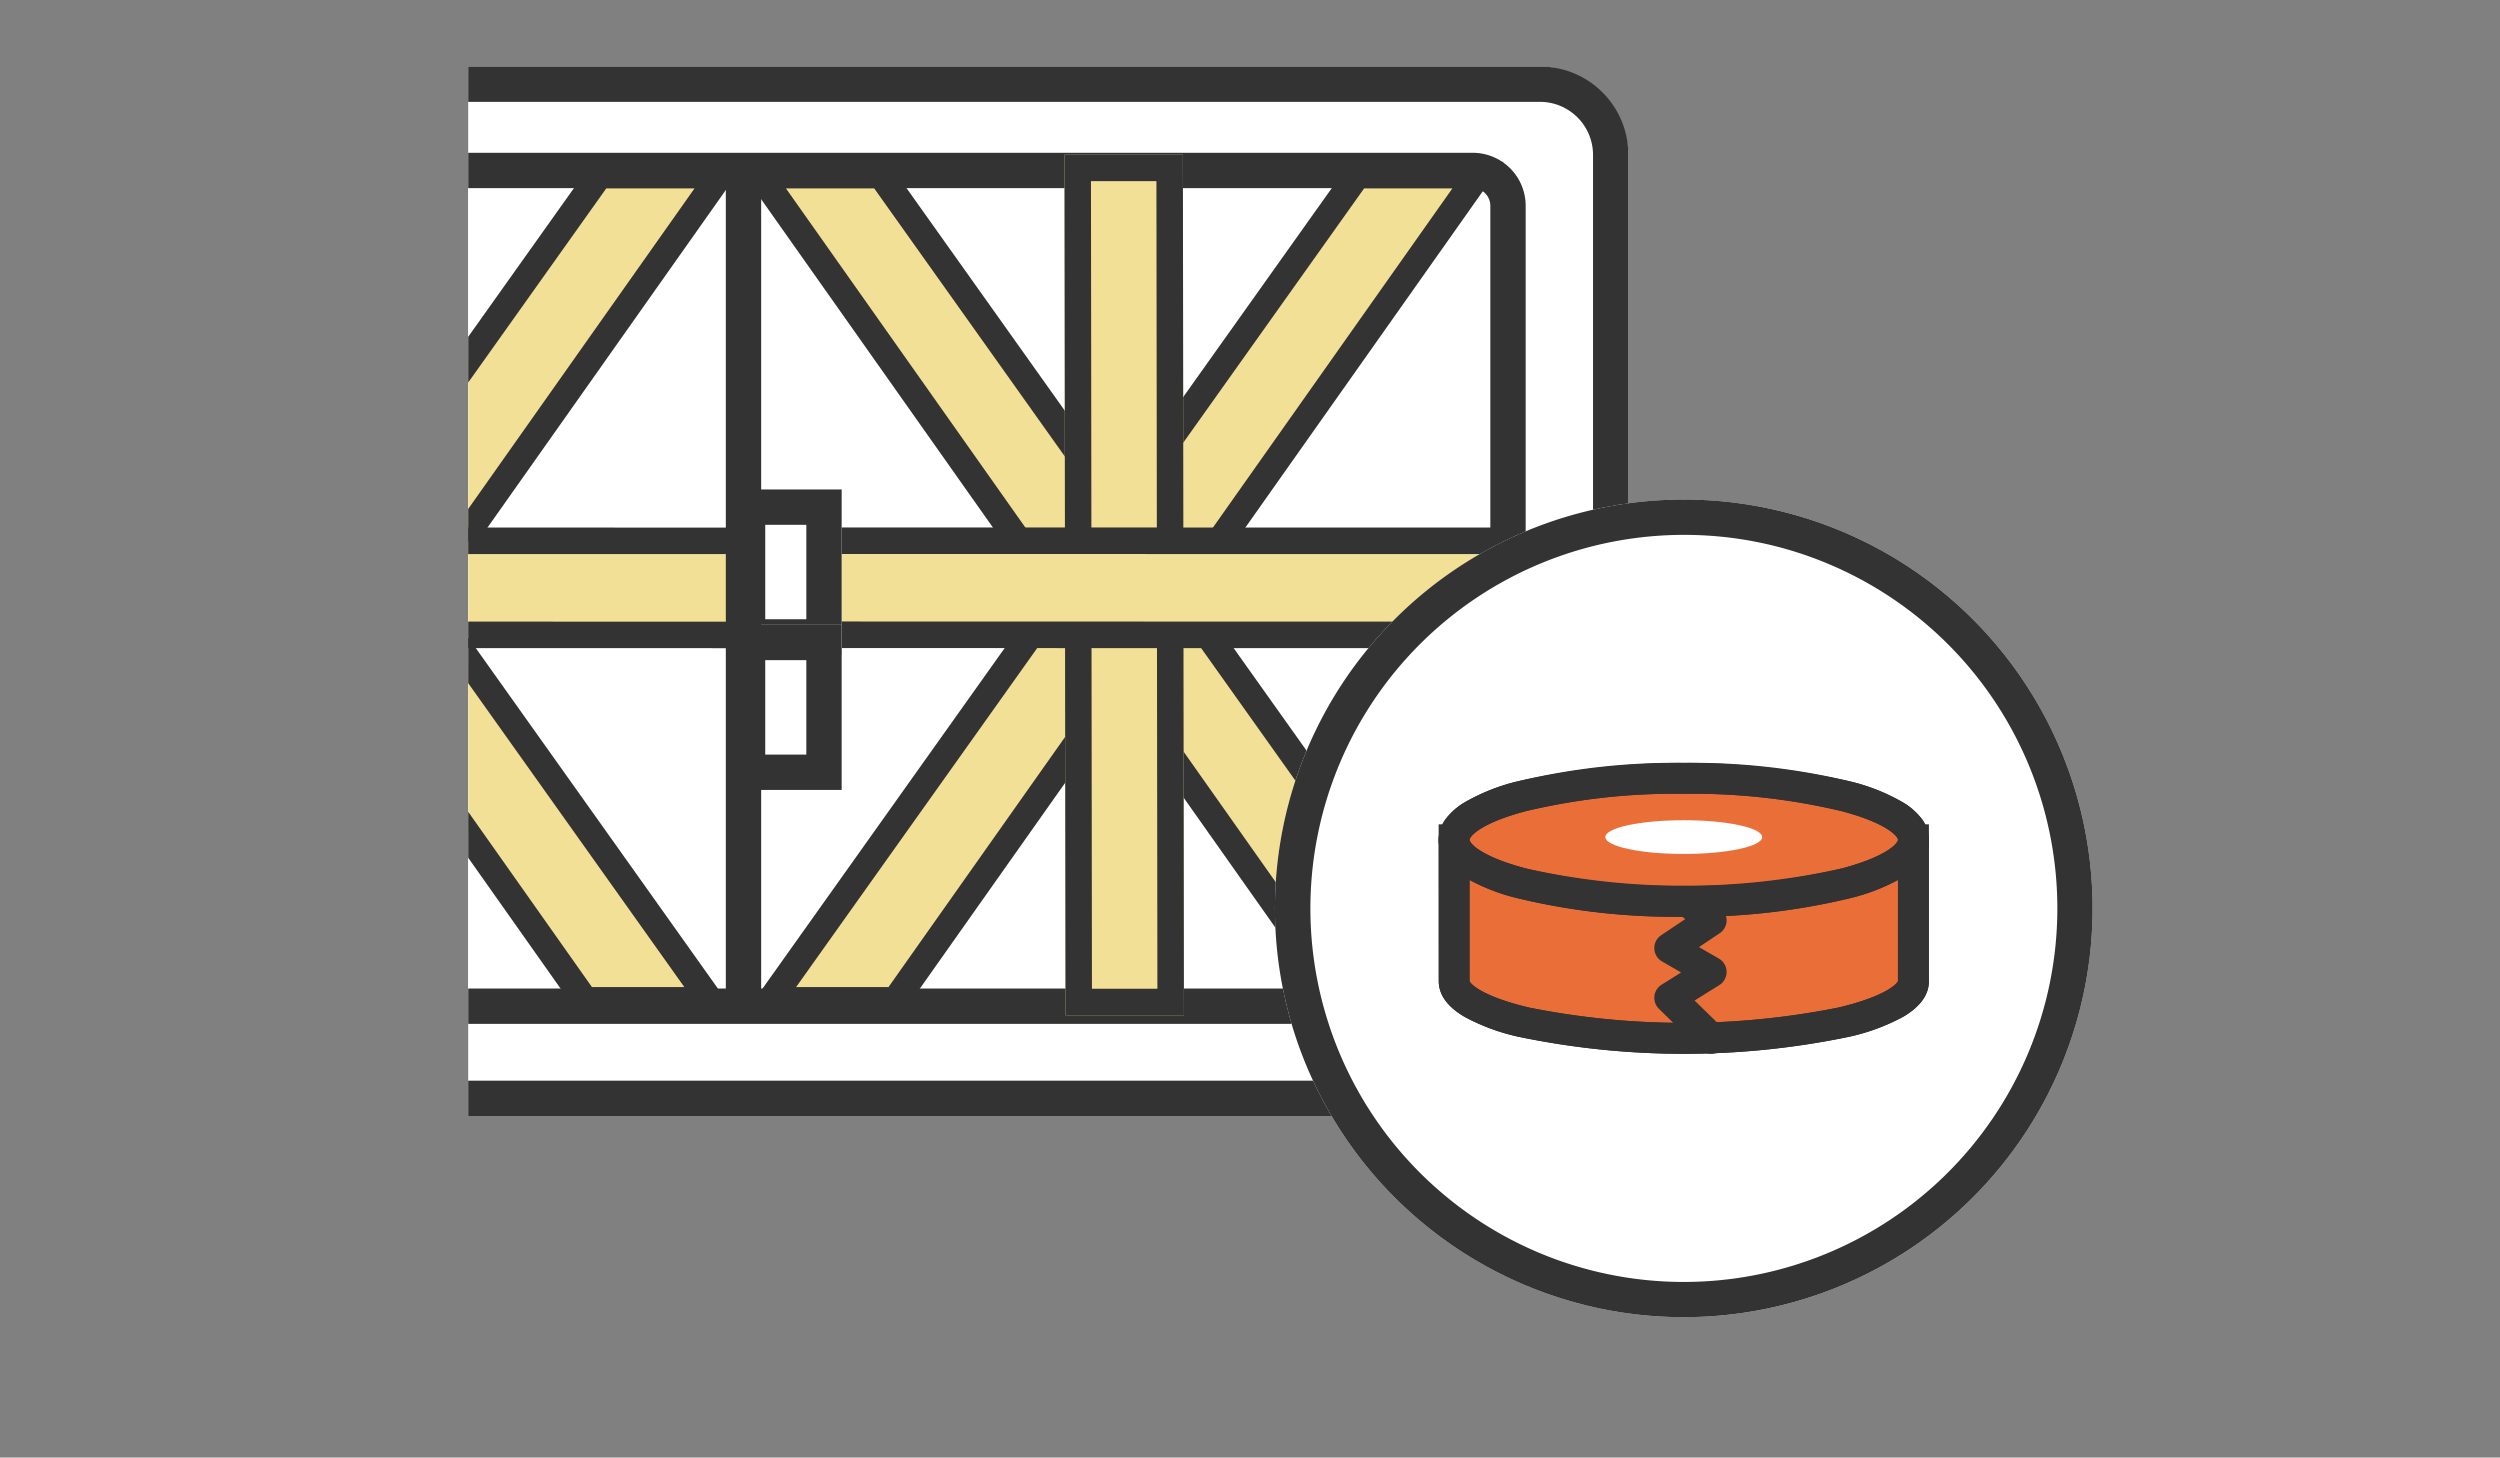 <svg xmlns="http://www.w3.org/2000/svg" xmlns:xlink="http://www.w3.org/1999/xlink" width="283" height="165" viewBox="0 0 283 165"><rect x="0" y="0" width="283" height="165" fill="#808080" stroke="none"/><defs><clipPath id="a"><rect width="283" height="165" transform="translate(-1262 -2121)" fill="none" stroke="#707070" stroke-width="1"/></clipPath><clipPath id="b"><rect width="185" height="149" transform="translate(-0.222 -0.133)" fill="#fff" stroke="#707070" stroke-width="1"/></clipPath></defs><g transform="translate(1262 2121)" clip-path="url(#a)"><g transform="translate(-1208.778 -2113.867)" clip-path="url(#b)"><g transform="translate(-69.227 0.396)"><g transform="translate(0 0)"><rect width="200.336" height="118.798" rx="10" fill="#fff"/><path d="M10,4a6.007,6.007,0,0,0-6,6v98.8a6.007,6.007,0,0,0,6,6H190.336a6.007,6.007,0,0,0,6-6V10a6.007,6.007,0,0,0-6-6H10m0-4H190.336a10,10,0,0,1,10,10v98.8a10,10,0,0,1-10,10H10a10,10,0,0,1-10-10V10A10,10,0,0,1,10,0Z" fill="#333"/><rect width="177.087" height="98.607" rx="6" transform="translate(11.624 9.766)" fill="#fff"/><path d="M6,4A2,2,0,0,0,4,6V92.607a2,2,0,0,0,2,2H171.087a2,2,0,0,0,2-2V6a2,2,0,0,0-2-2H6M6,0H171.087a6,6,0,0,1,6,6V92.607a6,6,0,0,1-6,6H6a6,6,0,0,1-6-6V6A6,6,0,0,1,6,0Z" transform="translate(11.624 9.766)" fill="#333"/><path d="M-3286.57-4292.578l-66.43,93.412h14.143l65.948-93.412Z" transform="translate(3370.43 4304.875)" fill="#f2e096"/><path d="M-3287.344-4294.078h17.33l-1.67,2.365-66.4,94.047h-17.828l1.685-2.369Zm11.54,3h-9.992l-64.3,90.412h10.458Z" transform="translate(3370.43 4304.875)" fill="#333"/><path d="M-3286.57-4292.578l-66.43,93.412h14.143l65.948-93.412Z" transform="translate(3456.219 4304.875)" fill="#f2e096"/><path d="M-3287.344-4294.078h17.33l-1.67,2.365-66.4,94.047h-17.828l1.685-2.369Zm11.54,3h-9.992l-64.3,90.412h10.458Z" transform="translate(3456.219 4304.875)" fill="#333"/><path d="M-3339.339-4292.578l66.43,93.412h-14.143L-3353-4292.578Z" transform="translate(3369.294 4304.875)" fill="#f2e096"/><path d="M-3355.9-4294.078h17.33l.448.631,68.115,95.781h-17.827l-.448-.635Zm15.782,3h-9.992l63.83,90.412h10.458Z" transform="translate(3369.294 4304.875)" fill="#333"/><path d="M-3339.339-4292.578l66.43,93.412h-14.143L-3353-4292.578Z" transform="translate(3455.083 4304.875)" fill="#f2e096"/><path d="M-3355.9-4294.078h17.33l.448.631,68.115,95.781h-17.827l-.448-.635Zm15.782,3h-9.992l63.83,90.412h10.458Z" transform="translate(3455.083 4304.875)" fill="#333"/><path d="M0,0H13.406l.118,97.42H.118Z" transform="translate(49.568 9.978)" fill="#f2e096"/><path d="M3,3l.11,91.42H10.52L10.41,3H3M0,0H13.406l.118,97.42H.118Z" transform="translate(49.568 9.978)" fill="#333"/><path d="M0,0H13.406l.118,97.42H.118Z" transform="translate(136.502 9.978)" fill="#f2e096"/><path d="M3,3l.11,91.42H10.52L10.41,3H3M0,0H13.406l.118,97.42H.118Z" transform="translate(136.502 9.978)" fill="#333"/><path d="M8.614,0,61.184,72.357l-8.614,6.258L0,6.258Z" transform="matrix(0.588, -0.809, 0.809, 0.588, 8.295, 60.648)" fill="#f2e096"/><path d="M8.946-2.1,63.28,72.689,52.239,80.711-2.1,5.927Zm50.144,74.12L8.282,2.1,2.1,6.59,52.9,76.52Z" transform="matrix(0.588, -0.809, 0.809, 0.588, 8.295, 60.648)" fill="#333"/><path d="M8.614,0,54.43,63.06l-8.614,6.258L0,6.258Z" transform="matrix(0.588, -0.809, 0.809, 0.588, 103.096, 60.648)" fill="#f2e096"/><path d="M8.945-2.1l47.58,65.487L45.484,71.414-2.1,5.927ZM52.335,62.728,8.282,2.1,2.1,6.59,46.148,67.223Z" transform="matrix(0.588, -0.809, 0.809, 0.588, 103.096, 60.648)" fill="#333"/><rect width="12.651" height="18.691" transform="translate(98.63 47.879)" fill="#fff"/><path d="M4,4V14.691H8.651V4H4M0,0H12.651V18.691H0Z" transform="translate(98.63 47.879)" fill="#333"/><rect width="12.651" height="18.691" transform="translate(98.63 63.2)" fill="#fff"/><path d="M4,4V14.691H8.651V4H4M0,0H12.651V18.691H0Z" transform="translate(98.63 63.2)" fill="#333"/><path d="M694.236,2432.787h-4v-94.365h4Z" transform="translate(-592.068 -2326.125)" fill="#333"/></g><g transform="translate(160.328 49.019)"><g transform="translate(0 0)"><ellipse cx="46.278" cy="46.278" rx="46.278" ry="46.278" fill="#fff"/><path d="M46.278,4A42.29,42.29,0,0,0,29.823,85.236,42.29,42.29,0,0,0,62.734,7.321,42.01,42.01,0,0,0,46.278,4m0-4A46.278,46.278,0,1,1,0,46.278,46.278,46.278,0,0,1,46.278,0Z" fill="#333"/></g><g transform="translate(20.28 31.56)"><path d="M570.008,623.853v16c0,3.578,11.64,6.478,26,6.478s26-2.9,26-6.478v-16Z" transform="translate(-570.008 -616.895)" fill="#ea6e37"/><path d="M568.258,622.1h55.5v17.75c0,1.538-.977,2.894-2.9,4.029a23.264,23.264,0,0,1-6.037,2.249,91.7,91.7,0,0,1-37.613,0,23.263,23.263,0,0,1-6.037-2.249c-1.928-1.135-2.9-2.491-2.9-4.029Zm52,3.5h-48.5v14.24c.086.327,1.459,1.755,6.765,3.008a89.233,89.233,0,0,0,34.966,0c5.306-1.254,6.679-2.682,6.765-3.008Z" transform="translate(-570.008 -616.895)" fill="#333"/><path d="M570.008,622.1h52a1.75,1.75,0,0,1,1.75,1.75v16c0,1.538-.977,2.894-2.9,4.029a23.264,23.264,0,0,1-6.037,2.249,91.7,91.7,0,0,1-37.613,0,23.263,23.263,0,0,1-6.037-2.249c-1.928-1.135-2.9-2.491-2.9-4.029v-16A1.75,1.75,0,0,1,570.008,622.1Zm50.246,3.5h-48.5v14.24c.086.327,1.459,1.755,6.765,3.008a89.233,89.233,0,0,0,34.966,0c5.306-1.254,6.679-2.682,6.765-3.008Z" transform="translate(-570.008 -616.895)" fill="#333"/><path d="M636.489,660.983a1.744,1.744,0,0,1-1.225-.5l-4.684-4.594a1.75,1.75,0,0,1,.3-2.734l2.212-1.381-2.161-1.249a1.75,1.75,0,0,1-.1-2.969l2.725-1.826-2.86-2.342a1.75,1.75,0,0,1,2.218-2.708l4.684,3.837a1.75,1.75,0,0,1-.135,2.807l-2.351,1.576,2.252,1.3a1.75,1.75,0,0,1,.051,3l-2.8,1.746,3.1,3.037a1.75,1.75,0,0,1-1.225,3Z" transform="translate(-607.39 -629.797)" fill="#333"/><path d="M622,612.592c0,3.842-11.64,6.958-26,6.958s-26-3.115-26-6.958,11.64-6.958,26-6.958,26,3.115,26,6.958" transform="translate(-570.008 -605.634)" fill="#ea6e37"/><path d="M596.006,621.3a76.147,76.147,0,0,1-18.836-2.1,22.37,22.37,0,0,1-6.055-2.423,7.5,7.5,0,0,1-1.969-1.722,3.866,3.866,0,0,1,0-4.93,7.5,7.5,0,0,1,1.969-1.722,22.368,22.368,0,0,1,6.055-2.423,85.626,85.626,0,0,1,37.672,0A22.367,22.367,0,0,1,620.9,608.4a7.5,7.5,0,0,1,1.969,1.722,3.866,3.866,0,0,1,0,4.93,7.5,7.5,0,0,1-1.969,1.722,22.37,22.37,0,0,1-6.055,2.423A76.146,76.146,0,0,1,596.006,621.3Zm0-13.915a72.617,72.617,0,0,0-17.931,1.978c-5.245,1.4-6.317,2.9-6.317,3.229s1.072,1.825,6.317,3.229a82.246,82.246,0,0,0,35.862,0c5.245-1.4,6.317-2.9,6.317-3.229s-1.072-1.826-6.317-3.229A72.616,72.616,0,0,0,596.006,607.384Z" transform="translate(-570.008 -605.634)" fill="#333"/><path d="M26-1.75A76.146,76.146,0,0,1,44.834.347a22.369,22.369,0,0,1,6.055,2.423,7.5,7.5,0,0,1,1.969,1.722,4.009,4.009,0,0,1,.888,2.465,4.009,4.009,0,0,1-.888,2.465,7.5,7.5,0,0,1-1.969,1.722,22.369,22.369,0,0,1-6.055,2.423A76.146,76.146,0,0,1,26,15.665a76.145,76.145,0,0,1-18.836-2.1,22.369,22.369,0,0,1-6.055-2.423A7.5,7.5,0,0,1-.862,9.423,4.009,4.009,0,0,1-1.75,6.958,4.009,4.009,0,0,1-.862,4.492,7.5,7.5,0,0,1,1.107,2.771,22.369,22.369,0,0,1,7.162.347,76.145,76.145,0,0,1,26-1.75Zm0,13.915a72.615,72.615,0,0,0,17.931-1.978c5.245-1.4,6.317-2.9,6.317-3.229s-1.072-1.826-6.317-3.229A72.615,72.615,0,0,0,26,1.75,72.615,72.615,0,0,0,8.067,3.728c-5.245,1.4-6.317,2.9-6.317,3.229s1.072,1.826,6.317,3.229A72.615,72.615,0,0,0,26,12.165Z" transform="translate(0.001)" fill="#333"/><path d="M630.53,620.762c0,1.055-3.975,1.91-8.877,1.91s-8.877-.855-8.877-1.91,3.974-1.91,8.877-1.91,8.877.855,8.877,1.91" transform="translate(-595.655 -614.112)" fill="#fff"/></g></g></g></g></g></svg>